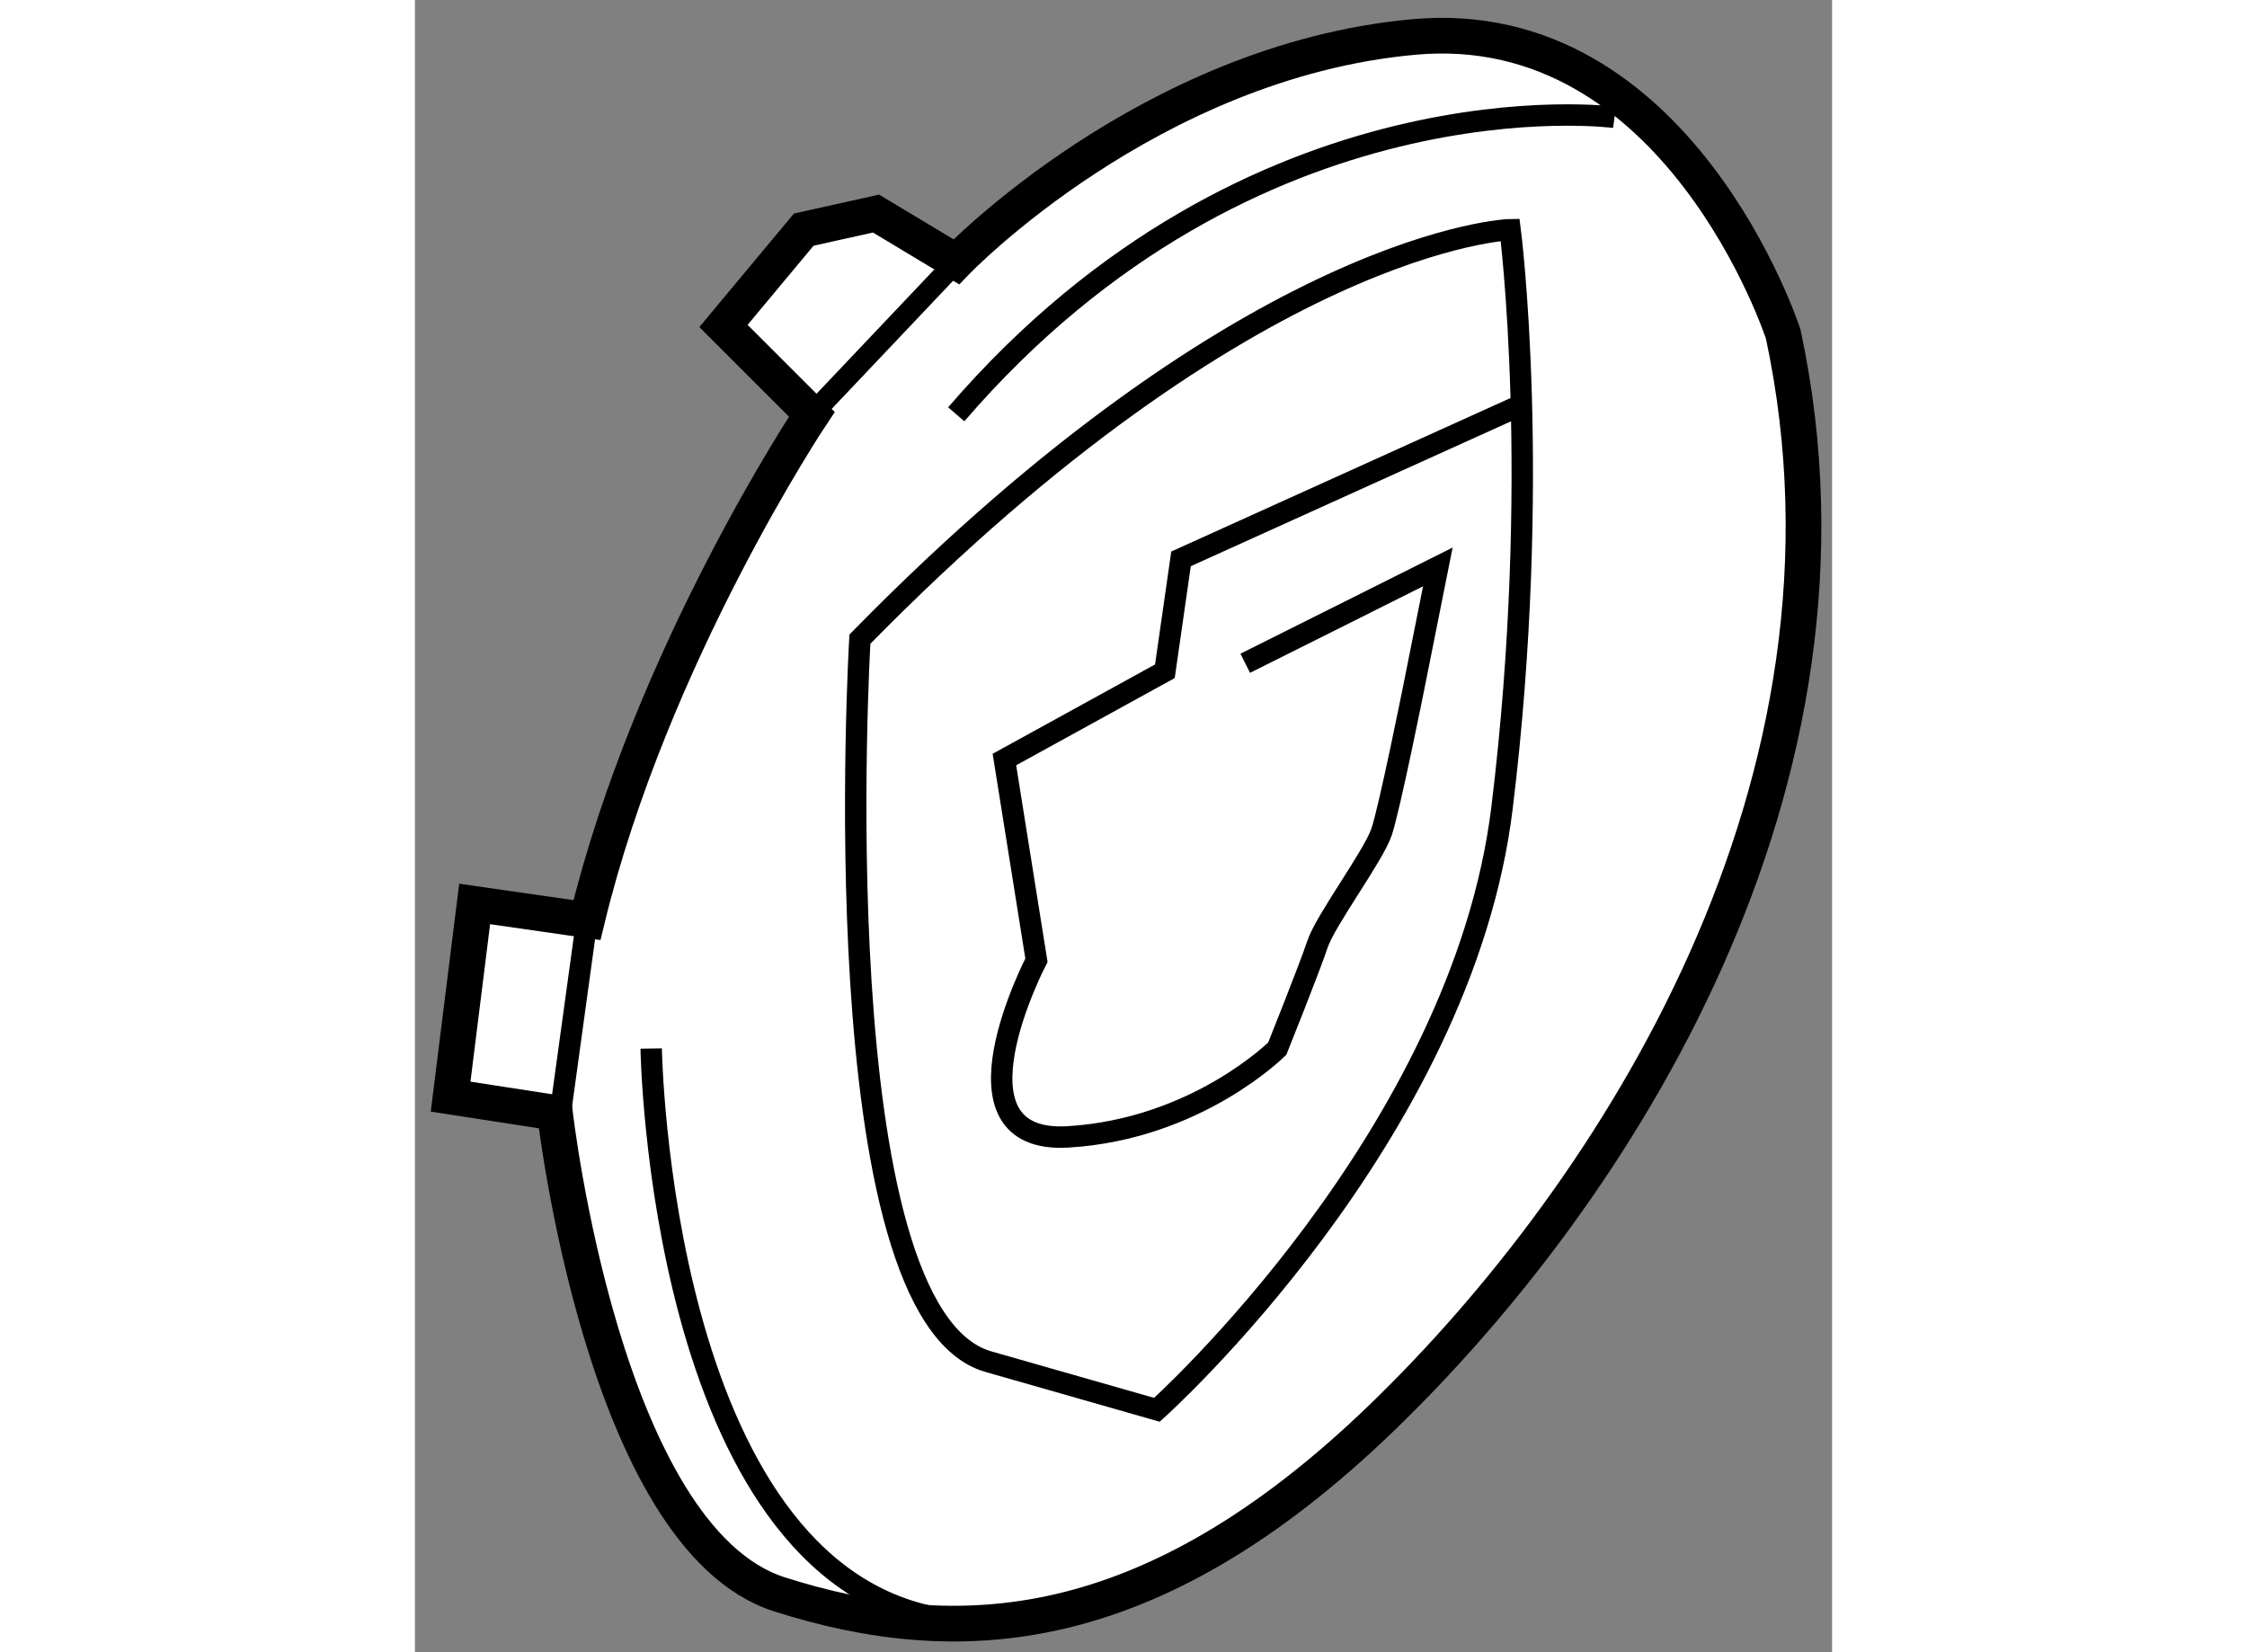 <?xml version="1.0" encoding="utf-8"?>
<!-- Generator: Adobe Illustrator 15.1.0, SVG Export Plug-In . SVG Version: 6.00 Build 0)  -->
<!DOCTYPE svg PUBLIC "-//W3C//DTD SVG 1.1//EN" "http://www.w3.org/Graphics/SVG/1.1/DTD/svg11.dtd">
<svg version="1.1" xmlns="http://www.w3.org/2000/svg" xmlns:xlink="http://www.w3.org/1999/xlink" x="0px" y="0px" width="244.8px"
	 height="180px" viewBox="213.208 81.637 19.86 23.154" enable-background="new 0 0 244.8 180" xml:space="preserve">
	
<rect x="213.208" y="81.637" width="19.86" height="23.154" fill="#808080" stroke="none"/>
	
<g><path fill="#FFFFFF" stroke="#000000" stroke-width="0.5" d="M218.77,87.443c0,0-2.252,3.375-3.151,7.088l-1.574-0.226l-0.337,2.7
				l1.462,0.226c0,0,0.674,5.963,3.149,6.75s5.175,0.676,8.438-2.475c3.263-3.151,6.976-8.889,5.626-15.188
				c0,0-1.463-4.5-5.175-4.163c-3.713,0.337-6.413,3.151-6.413,3.151l-1.125-0.676l-1.013,0.225l-1.125,1.35L218.77,87.443z"></path><line fill="none" stroke="#000000" stroke-width="0.3" x1="215.618" y1="94.531" x2="215.169" y2="97.794"></line><path fill="none" stroke="#000000" stroke-width="0.3" d="M219.444,90.594c0,0-0.563,9.449,1.8,10.125
				c2.362,0.675,2.362,0.675,2.362,0.675s4.274-3.826,4.837-8.438c0.563-4.612,0.113-8.101,0.113-8.101
				S224.958,84.968,219.444,90.594z"></path><path fill="none" stroke="#000000" stroke-width="0.3" d="M230.019,83.281c0,0-5.061-0.675-9.225,4.162"></path><path fill="none" stroke="#000000" stroke-width="0.3" d="M216.519,96.331c0,0,0.112,7.313,4.051,7.987"></path><line fill="none" stroke="#000000" stroke-width="0.3" x1="220.794" y1="85.307" x2="218.77" y2="87.443"></line><path fill="none" stroke="#000000" stroke-width="0.3" d="M228.669,87.331l-4.725,2.138l-0.226,1.575l-2.249,1.237l0.449,2.813
				c0,0-1.352,2.587,0.449,2.475c1.801-0.111,2.926-1.237,2.926-1.237s0.451-1.125,0.563-1.462c0.112-0.338,0.786-1.238,0.899-1.576
				c0.113-0.337,0.451-2.024,0.451-2.024l0.337-1.688l-2.699,1.35"></path></g>


</svg>